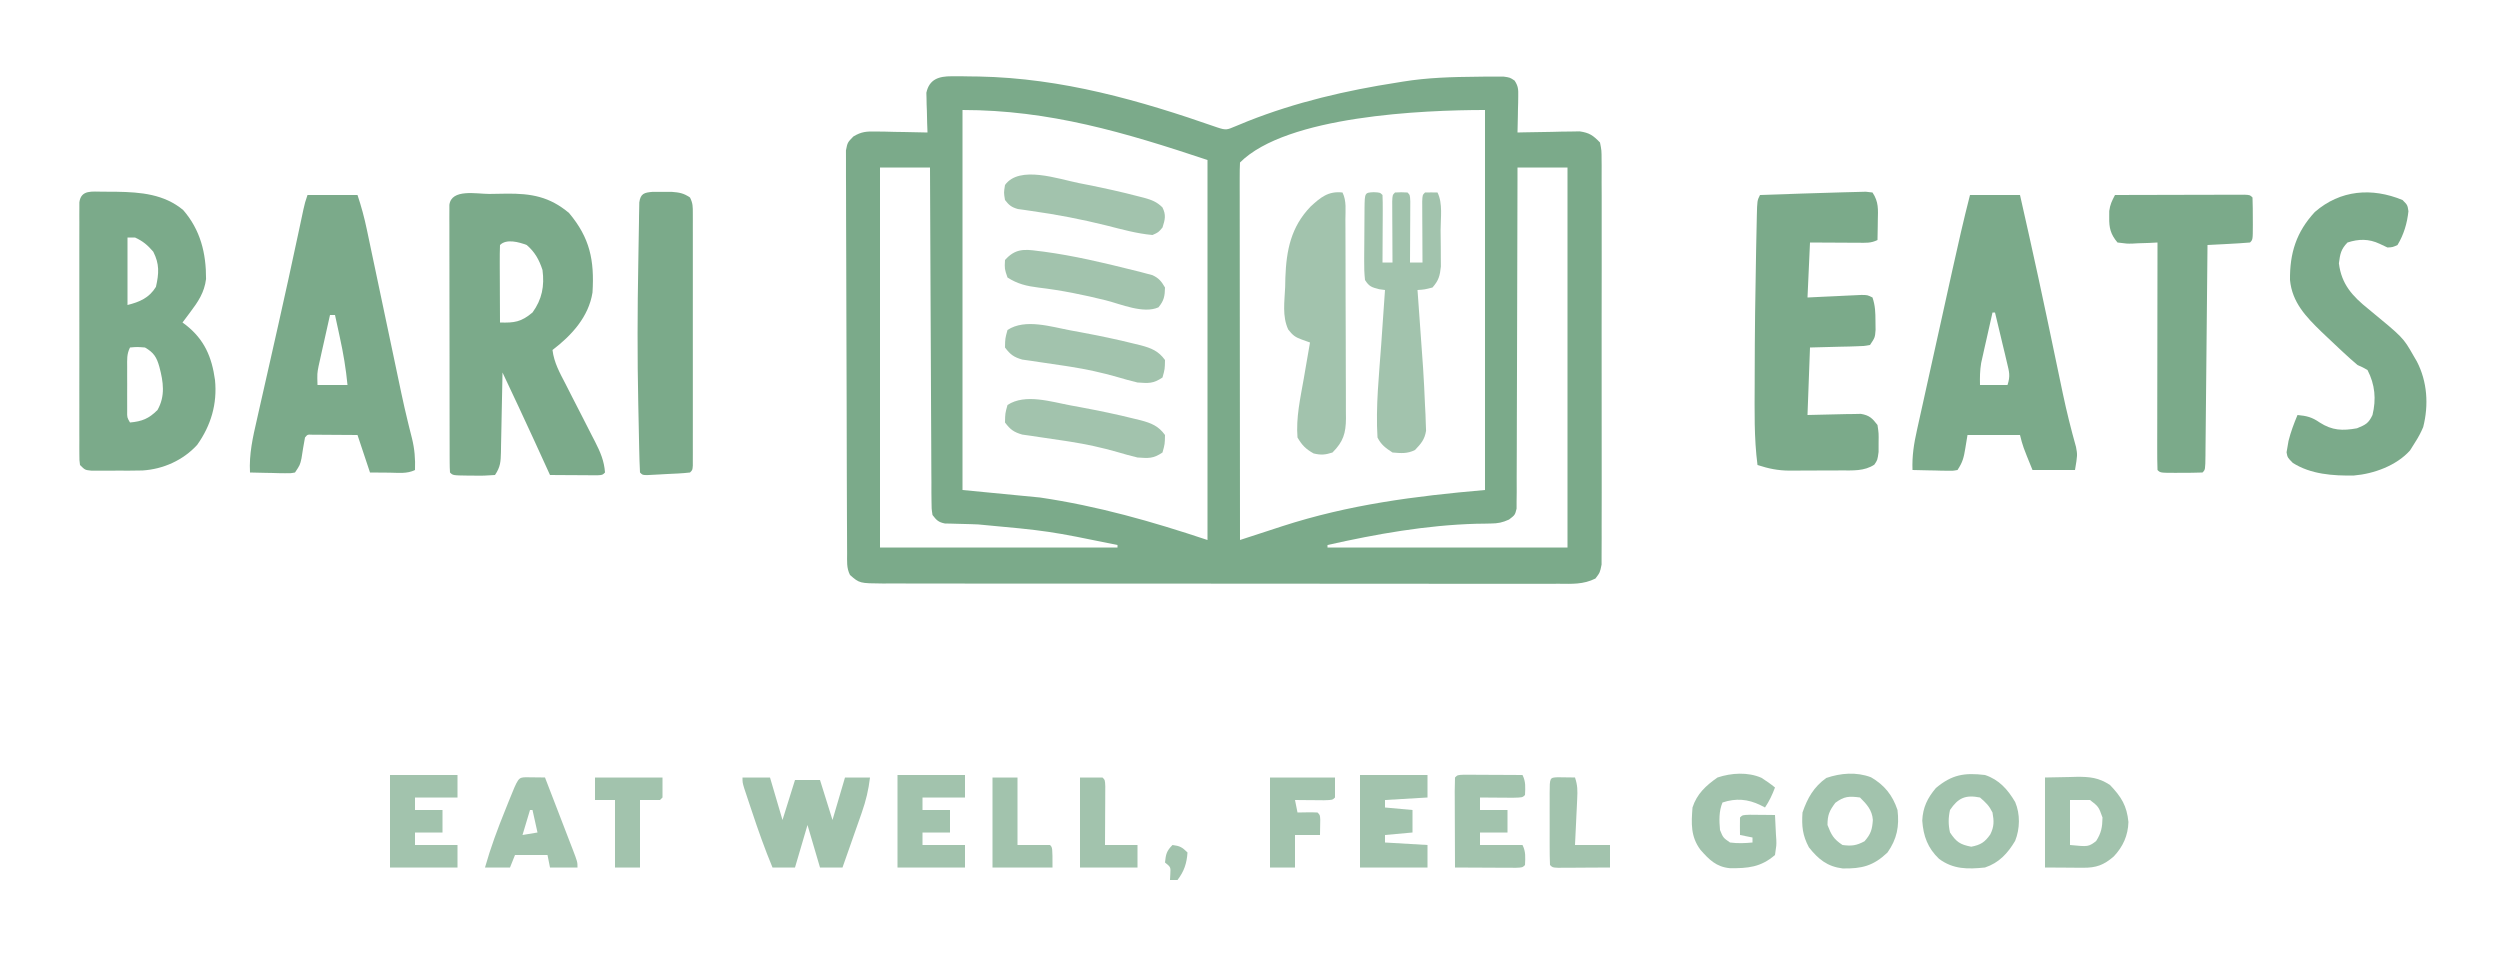 <svg height="383" width="1000" xmlns="http://www.w3.org/2000/svg" version="1.1">
<path transform="translate(380.672,30.504)" fill="#7BAA8A" d="M0 0 C1.69 -0.005 1.69 -0.005 3.414 -0.009 C5.228 0.024 5.228 0.024 7.078 0.059 C8.333 0.073 9.588 0.088 10.881 0.103 C44.179 0.763 75.144 9.597 106.328 20.496 C109.736 21.632 110.152 21.423 113.301 20.09 C114.104 19.761 114.908 19.433 115.736 19.095 C116.612 18.732 117.488 18.37 118.391 17.996 C137.703 10.346 157.834 5.665 178.328 2.496 C179.036 2.379 179.744 2.262 180.473 2.141 C190.353 0.53 200.201 0.272 210.203 0.184 C211.447 0.166 212.691 0.148 213.973 0.13 C215.14 0.131 216.306 0.132 217.508 0.133 C218.557 0.13 219.606 0.127 220.687 0.124 C223.328 0.496 223.328 0.496 225.174 1.741 C226.638 3.968 226.675 5.292 226.621 7.945 C226.611 8.793 226.602 9.64 226.592 10.514 C226.567 11.395 226.542 12.276 226.516 13.184 C226.502 14.076 226.489 14.969 226.475 15.889 C226.439 18.092 226.39 20.294 226.328 22.496 C227.15 22.475 227.972 22.454 228.819 22.433 C232.551 22.349 236.283 22.297 240.016 22.246 C241.309 22.213 242.603 22.179 243.936 22.145 C245.183 22.132 246.43 22.119 247.715 22.105 C248.862 22.085 250.009 22.064 251.19 22.042 C255.127 22.612 256.563 23.655 259.328 26.496 C259.957 29.663 259.957 29.663 259.963 33.48 C259.971 34.183 259.979 34.886 259.987 35.61 C260.007 37.966 259.991 40.32 259.975 42.676 C259.982 44.364 259.991 46.053 260.002 47.742 C260.024 52.329 260.016 56.915 260 61.502 C259.987 66.299 259.999 71.097 260.007 75.894 C260.016 83.951 260.004 92.008 259.98 100.064 C259.953 109.383 259.962 118.7 259.989 128.019 C260.012 136.015 260.015 144.012 260.002 152.009 C259.994 156.787 259.993 161.564 260.01 166.342 C260.024 170.833 260.014 175.324 259.985 179.816 C259.979 181.465 259.98 183.115 259.991 184.765 C260.005 187.015 259.988 189.262 259.963 191.512 C259.961 192.772 259.959 194.031 259.957 195.329 C259.328 198.496 259.328 198.496 257.512 200.901 C252.657 203.333 248.11 203.044 242.751 202.997 C240.974 203.006 240.974 203.006 239.16 203.014 C235.874 203.025 232.589 203.019 229.304 203.004 C225.759 202.993 222.214 203.005 218.67 203.014 C211.727 203.028 204.784 203.021 197.842 203.005 C189.758 202.989 181.675 202.992 173.591 202.996 C159.169 203.001 144.747 202.987 130.324 202.963 C116.327 202.939 102.329 202.932 88.332 202.942 C73.093 202.954 57.854 202.955 42.615 202.941 C40.99 202.94 39.365 202.938 37.741 202.936 C36.941 202.936 36.142 202.935 35.318 202.934 C29.682 202.929 24.047 202.931 18.411 202.936 C11.543 202.94 4.676 202.934 -2.191 202.915 C-5.696 202.905 -9.2 202.9 -12.704 202.908 C-16.501 202.913 -20.298 202.901 -24.095 202.884 C-25.76 202.893 -25.76 202.893 -27.46 202.902 C-36.849 202.824 -36.849 202.824 -40.672 199.496 C-42.126 196.587 -41.811 194.041 -41.826 190.791 C-41.832 189.745 -41.832 189.745 -41.839 188.678 C-41.852 186.33 -41.859 183.983 -41.865 181.635 C-41.873 179.957 -41.881 178.278 -41.89 176.6 C-41.916 171.078 -41.931 165.557 -41.945 160.035 C-41.951 158.136 -41.956 156.238 -41.961 154.339 C-41.983 146.443 -42.002 138.548 -42.013 130.652 C-42.029 119.325 -42.063 107.998 -42.119 96.671 C-42.158 88.713 -42.178 80.754 -42.183 72.796 C-42.187 68.039 -42.199 63.283 -42.231 58.526 C-42.261 54.053 -42.268 49.58 -42.256 45.107 C-42.255 43.463 -42.264 41.82 -42.281 40.177 C-42.304 37.936 -42.296 35.697 -42.28 33.455 C-42.283 32.201 -42.286 30.946 -42.29 29.653 C-41.672 26.496 -41.672 26.496 -39.324 24.09 C-36.06 22.129 -34.066 22.034 -30.277 22.105 C-29.075 22.118 -27.873 22.131 -26.635 22.145 C-25.389 22.178 -24.143 22.212 -22.859 22.246 C-21.594 22.264 -20.329 22.282 -19.025 22.301 C-15.907 22.348 -12.79 22.414 -9.672 22.496 C-9.718 21.243 -9.765 19.99 -9.812 18.699 C-9.85 17.048 -9.886 15.397 -9.922 13.746 C-9.955 12.921 -9.989 12.096 -10.023 11.246 C-10.036 10.447 -10.049 9.648 -10.062 8.824 C-10.083 8.091 -10.104 7.358 -10.126 6.603 C-8.944 1.119 -5.074 -0.009 0 0 Z M4.328 13.496 C4.328 63.656 4.328 113.816 4.328 165.496 C14.558 166.486 24.788 167.476 35.328 168.496 C58.563 171.938 80.022 178.061 102.328 185.496 C102.328 135.336 102.328 85.176 102.328 33.496 C69.133 22.431 39.068 13.496 4.328 13.496 Z M115.328 34.496 C115.231 36.445 115.206 38.398 115.208 40.349 C115.206 41.621 115.205 42.893 115.204 44.203 C115.207 45.626 115.211 47.048 115.215 48.471 C115.215 49.959 115.215 51.447 115.214 52.934 C115.214 56.986 115.22 61.037 115.227 65.089 C115.233 69.318 115.234 73.548 115.235 77.777 C115.238 85.792 115.246 93.806 115.256 101.821 C115.267 110.943 115.273 120.065 115.278 129.187 C115.288 147.957 115.306 166.726 115.328 185.496 C116.106 185.241 116.884 184.986 117.685 184.723 C120.64 183.757 123.596 182.796 126.553 181.836 C128.434 181.225 130.314 180.608 132.194 179.992 C158.976 171.317 185.251 167.938 213.328 165.496 C213.328 115.336 213.328 65.176 213.328 13.496 C188.688 13.496 134.031 15.793 115.328 34.496 Z M-28.672 36.496 C-28.672 86.656 -28.672 136.816 -28.672 188.496 C2.678 188.496 34.028 188.496 66.328 188.496 C66.328 188.166 66.328 187.836 66.328 187.496 C38.683 181.846 38.683 181.846 10.617 179.27 C9.653 179.233 8.689 179.196 7.696 179.157 C5.827 179.093 3.959 179.044 2.089 179.012 C1.25 178.988 0.411 178.963 -0.453 178.938 C-1.196 178.924 -1.939 178.911 -2.705 178.897 C-5.304 178.367 -6.06 177.597 -7.672 175.496 C-8.057 172.956 -8.057 172.956 -8.071 169.858 C-8.089 168.098 -8.089 168.098 -8.109 166.302 C-8.106 164.368 -8.106 164.368 -8.104 162.396 C-8.113 161.026 -8.124 159.656 -8.135 158.286 C-8.163 154.565 -8.172 150.845 -8.178 147.124 C-8.187 143.236 -8.214 139.348 -8.238 135.46 C-8.282 128.098 -8.31 120.735 -8.333 113.372 C-8.36 104.99 -8.404 96.608 -8.45 88.226 C-8.543 70.983 -8.614 53.739 -8.672 36.496 C-15.272 36.496 -21.872 36.496 -28.672 36.496 Z M226.328 36.496 C226.327 38.231 226.325 39.966 226.324 41.753 C226.307 58.072 226.265 74.391 226.196 90.711 C226.161 99.101 226.136 107.492 226.133 115.883 C226.13 123.195 226.109 130.506 226.068 137.818 C226.046 141.691 226.034 145.564 226.042 149.437 C226.049 153.08 226.034 156.723 226 160.367 C225.988 162.345 226 164.324 226.014 166.302 C225.998 167.475 225.983 168.649 225.967 169.858 C225.965 170.881 225.962 171.903 225.959 172.956 C225.328 175.496 225.328 175.496 222.933 177.324 C220.254 178.529 218.531 178.876 215.617 178.902 C214.714 178.922 213.811 178.942 212.881 178.962 C211.915 178.973 210.949 178.984 209.953 178.996 C189.648 179.582 170.118 183.067 150.328 187.496 C150.328 187.826 150.328 188.156 150.328 188.496 C182.008 188.496 213.688 188.496 246.328 188.496 C246.328 138.336 246.328 88.176 246.328 36.496 C239.728 36.496 233.128 36.496 226.328 36.496 Z"></path>
<path transform="translate(195.701,77.574)" fill="#7BAA8A" d="M0 0 C2.264 -0.012 4.525 -0.061 6.788 -0.112 C16.749 -0.225 24.116 1.054 31.92 7.636 C40.264 17.577 42.1 26.51 41.299 39.426 C39.775 49.167 32.919 56.624 25.299 62.426 C25.909 67.49 28.207 71.552 30.518 76.015 C31.376 77.703 32.234 79.392 33.092 81.08 C34.446 83.725 35.803 86.369 37.161 89.012 C38.474 91.572 39.778 94.137 41.081 96.703 C41.488 97.487 41.895 98.272 42.315 99.08 C44.393 103.181 45.977 106.756 46.299 111.426 C45.299 112.426 45.299 112.426 43.258 112.539 C42.384 112.534 41.509 112.529 40.608 112.523 C39.664 112.52 38.719 112.517 37.747 112.513 C36.753 112.505 35.76 112.497 34.737 112.488 C33.74 112.484 32.743 112.479 31.715 112.474 C29.243 112.463 26.771 112.446 24.299 112.426 C24.008 111.788 23.717 111.15 23.417 110.492 C22.045 107.49 20.672 104.489 19.299 101.488 C18.613 99.985 18.613 99.985 17.913 98.451 C13.775 89.411 9.544 80.416 5.299 71.426 C5.279 72.561 5.26 73.696 5.239 74.866 C5.163 79.076 5.074 83.286 4.982 87.496 C4.944 89.319 4.909 91.141 4.877 92.964 C4.832 95.583 4.774 98.201 4.713 100.82 C4.696 102.044 4.696 102.044 4.678 103.292 C4.577 107.159 4.492 109.137 2.299 112.426 C-0.635 112.674 -3.337 112.752 -6.263 112.676 C-7.453 112.668 -7.453 112.668 -8.667 112.66 C-14.547 112.58 -14.547 112.58 -15.701 111.426 C-15.801 110.013 -15.831 108.596 -15.834 107.181 C-15.839 106.265 -15.843 105.349 -15.847 104.406 C-15.847 103.394 -15.846 102.381 -15.846 101.338 C-15.849 100.278 -15.853 99.218 -15.856 98.126 C-15.866 94.602 -15.868 91.078 -15.869 87.554 C-15.872 85.117 -15.875 82.679 -15.879 80.242 C-15.885 75.124 -15.887 70.007 -15.886 64.89 C-15.886 58.318 -15.9 51.746 -15.917 45.173 C-15.928 40.137 -15.93 35.101 -15.929 30.064 C-15.931 27.64 -15.935 25.217 -15.943 22.793 C-15.952 19.409 -15.95 16.026 -15.944 12.643 C-15.949 11.632 -15.955 10.622 -15.961 9.581 C-15.956 8.662 -15.952 7.744 -15.948 6.797 C-15.948 5.997 -15.949 5.196 -15.95 4.371 C-15.111 -2.186 -5.031 0.012 0 0 Z M4.299 20.426 C4.211 22.717 4.192 25.011 4.202 27.304 C4.203 27.991 4.204 28.678 4.206 29.385 C4.212 31.586 4.224 33.787 4.237 35.988 C4.242 37.477 4.246 38.966 4.25 40.455 C4.262 44.112 4.279 47.769 4.299 51.426 C10.06 51.61 12.802 51.207 17.299 47.426 C21.108 42.172 22.139 36.875 21.299 30.426 C19.95 26.311 18.273 23.268 14.987 20.426 C11.924 19.286 6.901 17.823 4.299 20.426 Z"></path>
<path transform="translate(41.034,76.67)" fill="#7BAA8A" d="M0 0 C0.937 0.006 1.875 0.011 2.841 0.017 C4.269 0.026 4.269 0.026 5.726 0.034 C15.294 0.199 24.572 0.986 32.212 7.318 C39.157 15.284 41.434 24.662 41.387 34.927 C40.718 40.328 38.195 44.063 34.966 48.33 C34.405 49.081 33.844 49.833 33.266 50.607 C32.837 51.175 32.408 51.744 31.966 52.33 C32.424 52.67 32.883 53.01 33.356 53.361 C40.74 59.194 43.686 66.106 44.966 75.33 C45.92 84.837 43.365 93.511 37.833 101.287 C32.212 107.437 24.255 110.995 16.002 111.517 C12.55 111.598 9.106 111.602 5.653 111.58 C4.461 111.587 3.27 111.595 2.042 111.603 C0.907 111.6 -0.228 111.598 -1.398 111.595 C-2.432 111.593 -3.466 111.591 -4.532 111.588 C-7.034 111.33 -7.034 111.33 -9.034 109.33 C-9.286 107.418 -9.286 107.418 -9.288 105.04 C-9.294 104.14 -9.3 103.24 -9.305 102.313 C-9.301 101.322 -9.297 100.332 -9.293 99.312 C-9.297 98.271 -9.3 97.231 -9.304 96.158 C-9.313 92.705 -9.307 89.252 -9.3 85.798 C-9.301 83.407 -9.303 81.016 -9.306 78.624 C-9.309 73.607 -9.304 68.59 -9.295 63.573 C-9.284 57.13 -9.29 50.687 -9.302 44.243 C-9.31 39.304 -9.307 34.364 -9.302 29.425 C-9.301 27.049 -9.302 24.672 -9.307 22.296 C-9.312 18.98 -9.304 15.663 -9.293 12.347 C-9.297 11.357 -9.301 10.367 -9.305 9.347 C-9.3 8.446 -9.294 7.546 -9.288 6.619 C-9.288 5.834 -9.287 5.05 -9.286 4.241 C-8.606 -0.922 -4.047 0.044 0 0 Z M9.966 18.33 C9.966 27.24 9.966 36.15 9.966 45.33 C14.829 44.114 18.649 42.484 21.341 38.08 C22.573 32.658 22.786 28.941 20.278 24.017 C17.968 21.333 16.167 19.807 12.966 18.33 C11.976 18.33 10.986 18.33 9.966 18.33 Z M10.966 62.33 C9.619 65.022 9.836 67.131 9.833 70.142 C9.831 71.3 9.83 72.457 9.829 73.65 C9.833 74.864 9.837 76.078 9.841 77.33 C9.837 78.544 9.833 79.758 9.829 81.009 C9.83 82.167 9.831 83.324 9.833 84.517 C9.834 85.583 9.835 86.649 9.836 87.748 C9.792 90.316 9.792 90.316 10.966 92.33 C15.826 91.877 18.497 90.798 21.966 87.33 C25.149 81.72 24.315 76.086 22.716 70.08 C21.629 66.193 20.494 64.377 16.966 62.33 C13.798 62.079 13.798 62.079 10.966 62.33 Z"></path>
<path transform="translate(123,78)" fill="#7BAA8A" d="M0 0 C6.6 0 13.2 0 20 0 C21.534 4.602 22.742 9.032 23.724 13.755 C23.964 14.886 23.964 14.886 24.208 16.04 C24.733 18.522 25.253 21.005 25.773 23.488 C26.142 25.233 26.51 26.977 26.88 28.721 C27.851 33.316 28.818 37.911 29.785 42.506 C31.323 49.82 32.866 57.133 34.411 64.446 C34.945 66.974 35.476 69.502 36.006 72.031 C36.343 73.628 36.68 75.225 37.017 76.822 C37.179 77.589 37.341 78.356 37.507 79.147 C38.331 83.017 39.199 86.87 40.141 90.712 C40.42 91.856 40.42 91.856 40.705 93.023 C41.057 94.452 41.416 95.88 41.783 97.305 C42.849 101.621 43.161 105.562 43 110 C39.815 111.593 36.368 111.101 32.875 111.062 C30.276 111.042 27.677 111.021 25 111 C23.35 106.05 21.7 101.1 20 96 C16.687 95.973 13.375 95.953 10.062 95.938 C8.644 95.925 8.644 95.925 7.197 95.912 C6.298 95.909 5.399 95.906 4.473 95.902 C3.64 95.897 2.807 95.892 1.949 95.886 C-0.005 95.784 -0.005 95.784 -1 97 C-1.537 99.769 -1.965 102.549 -2.402 105.336 C-3 108 -3 108 -5 111 C-6.879 111.341 -6.879 111.341 -9.133 111.293 C-9.938 111.283 -10.744 111.274 -11.574 111.264 C-12.416 111.239 -13.258 111.213 -14.125 111.188 C-15.399 111.167 -15.399 111.167 -16.699 111.146 C-18.8 111.111 -20.9 111.057 -23 111 C-23.406 103.595 -21.876 96.932 -20.219 89.738 C-19.926 88.437 -19.633 87.135 -19.342 85.833 C-18.723 83.08 -18.1 80.328 -17.472 77.577 C-16.496 73.299 -15.53 69.019 -14.568 64.737 C-14.246 63.309 -13.925 61.881 -13.604 60.453 C-13.445 59.749 -13.287 59.045 -13.124 58.32 C-12.645 56.195 -12.166 54.07 -11.686 51.945 C-8.942 39.795 -6.293 27.626 -3.696 15.443 C-3.389 14.005 -3.082 12.567 -2.774 11.13 C-2.39 9.333 -2.008 7.535 -1.626 5.737 C-1 3 -1 3 0 0 Z M9 48 C8.158 51.727 7.328 55.457 6.5 59.188 C6.262 60.243 6.023 61.298 5.777 62.385 C5.552 63.406 5.326 64.428 5.094 65.48 C4.884 66.418 4.675 67.355 4.459 68.321 C3.859 71.368 3.859 71.368 4 76 C7.96 76 11.92 76 16 76 C15.379 69.524 14.332 63.288 12.938 56.938 C12.751 56.072 12.565 55.206 12.373 54.314 C11.919 52.209 11.46 50.104 11 48 C10.34 48 9.68 48 9 48 Z"></path>
<path transform="translate(788,78)" fill="#7BAA8A" d="M0 0 C6.6 0 13.2 0 20 0 C21.108 4.916 22.213 9.832 23.312 14.75 C23.486 15.524 23.659 16.298 23.837 17.095 C26.237 27.852 28.568 38.622 30.84 49.406 C31.081 50.551 31.322 51.695 31.571 52.875 C32.766 58.557 33.957 64.24 35.142 69.925 C35.589 72.059 36.036 74.194 36.484 76.328 C36.698 77.348 36.911 78.368 37.131 79.419 C38.654 86.612 40.416 93.707 42.407 100.784 C43 104 43 104 42 110 C36.39 110 30.78 110 25 110 C21.125 100.5 21.125 100.5 20 96 C13.07 96 6.14 96 -1 96 C-1.433 98.63 -1.433 98.63 -1.875 101.312 C-2.48 104.985 -2.903 106.854 -5 110 C-6.879 110.341 -6.879 110.341 -9.133 110.293 C-9.938 110.283 -10.744 110.274 -11.574 110.264 C-12.416 110.239 -13.258 110.213 -14.125 110.188 C-15.399 110.167 -15.399 110.167 -16.699 110.146 C-18.8 110.111 -20.9 110.057 -23 110 C-23.213 104.409 -22.442 99.486 -21.212 94.042 C-21.021 93.173 -20.831 92.304 -20.635 91.408 C-20.007 88.548 -19.369 85.69 -18.73 82.832 C-18.289 80.831 -17.847 78.829 -17.407 76.828 C-16.482 72.635 -15.553 68.443 -14.62 64.252 C-13.43 58.908 -12.248 53.563 -11.069 48.218 C-9.938 43.089 -8.803 37.96 -7.668 32.832 C-7.348 31.384 -7.348 31.384 -7.021 29.908 C-4.806 19.904 -2.552 9.924 0 0 Z M9 47 C8.156 50.706 7.327 54.415 6.5 58.125 C6.262 59.172 6.023 60.218 5.777 61.297 C5.439 62.824 5.439 62.824 5.094 64.383 C4.884 65.315 4.675 66.247 4.459 67.208 C3.97 70.184 3.922 72.989 4 76 C7.63 76 11.26 76 15 76 C16.214 72.357 15.671 70.727 14.785 67.02 C14.511 65.856 14.237 64.693 13.955 63.494 C13.661 62.279 13.366 61.064 13.062 59.812 C12.626 57.973 12.626 57.973 12.182 56.096 C11.462 53.062 10.734 50.03 10 47 C9.67 47 9.34 47 9 47 Z"></path>
<path transform="translate(737.053,76.93)" fill="#7BAA8A" d="M0 0 C1.948 -0.064 3.897 -0.107 5.845 -0.149 C7.538 -0.194 7.538 -0.194 9.265 -0.241 C10.592 -0.087 10.592 -0.087 11.947 0.07 C14.475 3.861 14.171 6.879 14.072 11.257 C14.063 12.007 14.054 12.757 14.045 13.529 C14.021 15.376 13.985 17.223 13.947 19.07 C11.285 20.401 9.26 20.183 6.283 20.167 C5.161 20.164 4.04 20.161 2.884 20.158 C1.709 20.149 0.533 20.141 -0.678 20.132 C-1.861 20.128 -3.045 20.123 -4.264 20.119 C-7.194 20.107 -10.123 20.089 -13.053 20.07 C-13.383 27.33 -13.713 34.59 -14.053 42.07 C-12.344 41.986 -10.635 41.902 -8.873 41.816 C-6.642 41.713 -4.41 41.61 -2.178 41.507 C-0.486 41.423 -0.486 41.423 1.24 41.337 C2.854 41.265 2.854 41.265 4.502 41.191 C5.497 41.144 6.492 41.097 7.517 41.048 C9.947 41.07 9.947 41.07 11.947 42.07 C13.063 45.419 13.115 48.045 13.134 51.57 C13.149 52.715 13.163 53.859 13.177 55.039 C12.947 58.07 12.947 58.07 10.947 61.07 C8.517 61.502 8.517 61.502 5.502 61.582 C4.532 61.615 3.563 61.648 2.564 61.682 C0.711 61.719 0.711 61.719 -1.178 61.757 C-7.056 61.912 -7.056 61.912 -13.053 62.07 C-13.383 70.98 -13.713 79.89 -14.053 89.07 C-6.334 88.912 -6.334 88.912 1.383 88.709 C2.348 88.699 3.313 88.689 4.306 88.679 C5.783 88.648 5.783 88.648 7.29 88.616 C10.707 89.2 11.859 90.352 13.947 93.07 C14.443 96.417 14.443 96.417 14.384 100.132 C14.383 101.361 14.382 102.589 14.38 103.855 C13.947 107.07 13.947 107.07 12.67 108.941 C8.627 111.59 4.042 111.23 -0.635 111.238 C-1.734 111.243 -1.734 111.243 -2.855 111.248 C-4.402 111.253 -5.949 111.255 -7.497 111.255 C-9.847 111.257 -12.197 111.275 -14.547 111.294 C-16.056 111.297 -17.564 111.299 -19.073 111.3 C-19.768 111.307 -20.463 111.315 -21.179 111.322 C-25.866 111.3 -29.648 110.517 -34.053 109.07 C-35.472 98.203 -35.206 87.255 -35.178 76.32 C-35.177 75.286 -35.176 74.252 -35.174 73.187 C-35.152 56.686 -34.948 40.192 -34.616 23.695 C-34.596 22.663 -34.576 21.632 -34.556 20.569 C-34.5 17.665 -34.436 14.762 -34.37 11.859 C-34.353 10.993 -34.336 10.128 -34.319 9.236 C-34.169 3.301 -34.169 3.301 -33.053 1.07 C-28.895 0.924 -24.736 0.782 -20.578 0.643 C-19.17 0.595 -17.762 0.546 -16.354 0.497 C-12.263 0.354 -8.171 0.227 -4.079 0.124 C-2.719 0.088 -1.359 0.046 0 0 Z"></path>
<path transform="translate(961,80)" fill="#7BAA8A" d="M0 0 C2 2 2 2 2.375 4.5 C1.861 9.294 0.525 13.861 -2 18 C-3.941 18.887 -3.941 18.887 -6 19 C-7.052 18.505 -8.104 18.01 -9.188 17.5 C-13.507 15.485 -17.479 15.538 -22 17 C-24.655 19.736 -24.942 21.557 -25.438 25.312 C-24.449 33.642 -20.031 38.476 -13.688 43.562 C0.269 55.04 0.269 55.04 4.312 62.125 C4.783 62.932 5.254 63.739 5.738 64.57 C9.927 72.636 10.534 81.982 8.277 90.836 C7.345 93.049 6.303 94.986 5 97 C4.01 98.578 4.01 98.578 3 100.188 C-2.421 106.252 -11.507 109.542 -19.438 110.203 C-27.752 110.355 -36.736 109.727 -43.883 105.156 C-46 103 -46 103 -46.375 100.922 C-46.189 99.847 -46.189 99.847 -46 98.75 C-45.867 97.973 -45.734 97.195 -45.598 96.395 C-44.694 92.776 -43.439 89.441 -42 86 C-38.303 86.352 -36.21 86.854 -33.125 89 C-28.084 92.226 -24.004 92.361 -18.188 91.312 C-14.73 89.889 -13.585 89.346 -12 86 C-10.471 79.666 -10.975 73.875 -14 68 C-15.811 66.971 -15.811 66.971 -18 66 C-19.971 64.327 -21.868 62.643 -23.75 60.875 C-24.279 60.383 -24.807 59.891 -25.352 59.384 C-26.908 57.929 -28.455 56.466 -30 55 C-30.788 54.255 -31.575 53.51 -32.387 52.742 C-38.575 46.73 -44.145 40.981 -45 32 C-45.118 21.189 -42.442 12.774 -35.066 4.793 C-24.835 -4.085 -12.216 -5.034 0 0 Z"></path>
<path transform="translate(846,78)" fill="#7BAA8A" d="M0 0 C7.672 -0.025 15.344 -0.043 23.016 -0.055 C25.629 -0.06 28.241 -0.067 30.853 -0.075 C34.599 -0.088 38.344 -0.093 42.09 -0.098 C43.266 -0.103 44.442 -0.108 45.654 -0.113 C46.735 -0.113 47.816 -0.113 48.929 -0.114 C49.887 -0.116 50.844 -0.118 51.83 -0.12 C54 0 54 0 55 1 C55.1 3.843 55.139 6.657 55.125 9.5 C55.131 10.697 55.131 10.697 55.137 11.918 C55.127 17.873 55.127 17.873 54 19 C51.141 19.237 48.301 19.422 45.438 19.562 C44.631 19.606 43.825 19.649 42.994 19.693 C40.996 19.8 38.998 19.9 37 20 C36.99 21.125 36.979 22.251 36.969 23.41 C36.871 33.991 36.768 44.571 36.661 55.152 C36.605 60.592 36.552 66.032 36.503 71.472 C36.455 76.718 36.403 81.963 36.347 87.209 C36.327 89.215 36.308 91.221 36.291 93.227 C36.267 96.026 36.237 98.825 36.205 101.625 C36.2 102.463 36.194 103.301 36.188 104.164 C36.114 109.886 36.114 109.886 35 111 C32.157 111.1 29.343 111.139 26.5 111.125 C25.303 111.131 25.303 111.131 24.082 111.137 C18.127 111.127 18.127 111.127 17 110 C16.905 107.17 16.874 104.364 16.886 101.533 C16.886 100.645 16.886 99.758 16.886 98.843 C16.887 95.894 16.895 92.945 16.902 89.996 C16.904 87.957 16.906 85.918 16.907 83.88 C16.91 78.502 16.92 73.125 16.931 67.747 C16.942 62.264 16.946 56.782 16.951 51.299 C16.962 40.533 16.979 29.766 17 19 C15.88 19.058 14.76 19.116 13.605 19.176 C12.133 19.223 10.66 19.268 9.188 19.312 C8.45 19.354 7.712 19.396 6.951 19.439 C4.793 19.488 4.793 19.488 1 19 C-1.758 15.726 -2.397 13.166 -2.312 8.938 C-2.309 8.101 -2.305 7.264 -2.301 6.402 C-1.982 3.855 -1.192 2.247 0 0 Z"></path>
<path transform="translate(261.117,76.734)" fill="#7BAA8A" d="M0 0 C1.86 0.008 1.86 0.008 3.758 0.016 C4.993 0.01 6.228 0.005 7.5 0 C10.619 0.245 12.335 0.518 14.883 2.266 C16.051 4.602 16.009 5.959 16.01 8.562 C16.013 9.463 16.015 10.365 16.018 11.294 C16.016 12.285 16.014 13.277 16.012 14.299 C16.014 15.341 16.016 16.384 16.018 17.458 C16.022 20.916 16.019 24.374 16.016 27.832 C16.016 30.226 16.017 32.619 16.019 35.013 C16.02 40.034 16.018 45.056 16.013 50.077 C16.007 56.529 16.011 62.982 16.017 69.434 C16.02 74.378 16.019 79.321 16.017 84.265 C16.016 86.645 16.017 89.025 16.019 91.405 C16.022 94.724 16.018 98.043 16.012 101.362 C16.014 102.355 16.016 103.349 16.018 104.373 C16.014 105.721 16.014 105.721 16.01 107.097 C16.009 107.882 16.009 108.668 16.009 109.477 C15.883 111.266 15.883 111.266 14.883 112.266 C11.731 112.644 8.553 112.735 5.383 112.891 C4.489 112.942 3.596 112.994 2.676 113.047 C1.826 113.091 0.977 113.135 0.102 113.18 C-0.683 113.22 -1.467 113.261 -2.275 113.303 C-4.117 113.266 -4.117 113.266 -5.117 112.266 C-5.278 109.145 -5.377 106.045 -5.434 102.922 C-5.454 101.965 -5.475 101.008 -5.497 100.022 C-5.54 97.98 -5.581 95.939 -5.62 93.898 C-5.678 90.834 -5.744 87.771 -5.811 84.707 C-6.206 65.988 -6.146 47.305 -5.8 28.585 C-5.761 26.387 -5.726 24.189 -5.695 21.99 C-5.65 18.781 -5.592 15.572 -5.531 12.363 C-5.52 11.377 -5.508 10.391 -5.496 9.375 C-5.476 8.469 -5.457 7.563 -5.436 6.629 C-5.423 5.832 -5.409 5.035 -5.396 4.214 C-4.885 0.639 -3.405 0.29 0 0 Z"></path>
<path transform="translate(537,77)" fill="#A2C3AD" d="M0 0 C1.682 3.364 1.156 7.168 1.161 10.868 C1.166 11.787 1.171 12.706 1.176 13.653 C1.191 16.702 1.198 19.751 1.203 22.801 C1.209 24.916 1.215 27.031 1.22 29.146 C1.231 33.586 1.237 38.025 1.24 42.465 C1.246 48.154 1.27 53.844 1.298 59.534 C1.317 63.904 1.322 68.275 1.324 72.646 C1.327 74.744 1.335 76.841 1.348 78.939 C1.365 81.874 1.363 84.808 1.356 87.743 C1.366 88.611 1.375 89.478 1.384 90.371 C1.343 96.296 0.298 99.702 -4 104 C-6.877 104.933 -8.611 105.095 -11.562 104.375 C-14.705 102.602 -16.166 101.125 -18 98 C-18.646 90.071 -16.862 82.283 -15.5 74.5 C-15.259 73.091 -15.018 71.682 -14.777 70.273 C-14.192 66.848 -13.598 63.424 -13 60 C-14.093 59.608 -15.186 59.216 -16.312 58.812 C-18.969 57.86 -19.957 57.056 -21.717 54.79 C-24.169 49.458 -23.181 43.623 -22.938 37.875 C-22.91 36.607 -22.882 35.338 -22.854 34.031 C-22.451 23.036 -20.596 13.776 -12.797 5.66 C-8.851 2.014 -5.684 -0.669 0 0 Z"></path>
<path transform="translate(549.5,76.875)" fill="#A2C3AD" d="M0 0 C2.5 0.125 2.5 0.125 3.5 1.125 C3.588 3.125 3.607 5.127 3.598 7.129 C3.594 8.344 3.591 9.559 3.588 10.811 C3.58 12.09 3.571 13.369 3.562 14.688 C3.558 15.971 3.553 17.254 3.549 18.576 C3.537 21.759 3.521 24.942 3.5 28.125 C4.82 28.125 6.14 28.125 7.5 28.125 C7.495 27.312 7.49 26.5 7.484 25.662 C7.463 22.004 7.45 18.346 7.438 14.688 C7.425 12.768 7.425 12.768 7.412 10.811 C7.407 8.988 7.407 8.988 7.402 7.129 C7.397 6.003 7.392 4.877 7.386 3.717 C7.5 1.125 7.5 1.125 8.5 0.125 C11 0 11 0 13.5 0.125 C14.5 1.125 14.5 1.125 14.614 3.717 C14.608 4.843 14.603 5.969 14.598 7.129 C14.594 8.344 14.591 9.559 14.588 10.811 C14.58 12.09 14.571 13.369 14.562 14.688 C14.558 15.971 14.553 17.254 14.549 18.576 C14.537 21.759 14.521 24.942 14.5 28.125 C16.15 28.125 17.8 28.125 19.5 28.125 C19.492 26.906 19.492 26.906 19.484 25.662 C19.463 22.004 19.45 18.346 19.438 14.688 C19.429 13.408 19.421 12.129 19.412 10.811 C19.409 9.596 19.406 8.381 19.402 7.129 C19.394 5.44 19.394 5.44 19.386 3.717 C19.5 1.125 19.5 1.125 20.5 0.125 C22.166 0.084 23.834 0.082 25.5 0.125 C27.687 4.499 26.727 10.385 26.74 15.246 C26.75 17.419 26.781 19.591 26.812 21.764 C26.819 23.151 26.824 24.538 26.828 25.926 C26.842 27.816 26.842 27.816 26.856 29.743 C26.465 33.456 25.963 35.319 23.5 38.125 C20.312 38.938 20.312 38.938 17.5 39.125 C17.555 39.879 17.611 40.633 17.668 41.41 C19.966 72.829 19.966 72.829 20.5 85.125 C20.566 86.381 20.631 87.636 20.699 88.93 C20.737 90.087 20.774 91.245 20.812 92.438 C20.85 93.424 20.887 94.41 20.926 95.426 C20.372 98.939 18.927 100.581 16.5 103.125 C13.4 104.675 10.921 104.415 7.5 104.125 C4.747 102.329 2.974 101.072 1.5 98.125 C0.734 85.712 2.127 73.125 3 60.75 C3.145 58.646 3.29 56.542 3.434 54.438 C3.784 49.333 4.14 44.229 4.5 39.125 C3.355 38.97 3.355 38.97 2.188 38.812 C-0.826 38.042 -1.848 37.749 -3.5 35.125 C-3.774 32.479 -3.873 30.073 -3.828 27.43 C-3.826 26.682 -3.824 25.934 -3.822 25.163 C-3.816 23.584 -3.802 22.006 -3.781 20.427 C-3.75 18.002 -3.74 15.578 -3.734 13.152 C-3.725 11.62 -3.715 10.087 -3.703 8.555 C-3.699 7.826 -3.695 7.096 -3.69 6.345 C-3.602 0.18 -3.602 0.18 0 0 Z"></path>
<path transform="translate(297,311)" fill="#A2C3AD" d="M0 0 C3.63 0 7.26 0 11 0 C12.65 5.61 14.3 11.22 16 17 C17.65 11.72 19.3 6.44 21 1 C24.3 1 27.6 1 31 1 C32.65 6.28 34.3 11.56 36 17 C37.65 11.39 39.3 5.78 41 0 C44.3 0 47.6 0 51 0 C50.423 4.946 49.363 9.333 47.715 14.027 C47.494 14.661 47.274 15.295 47.047 15.948 C46.349 17.947 45.644 19.942 44.938 21.938 C44.46 23.303 43.982 24.668 43.506 26.033 C42.344 29.358 41.174 32.68 40 36 C37.03 36 34.06 36 31 36 C28.525 27.585 28.525 27.585 26 19 C24.35 24.61 22.7 30.22 21 36 C18.03 36 15.06 36 12 36 C8.928 28.6 6.266 21.105 3.75 13.5 C3.386 12.417 3.023 11.334 2.648 10.219 C2.306 9.188 1.963 8.156 1.609 7.094 C1.3 6.162 0.99 5.231 0.671 4.271 C0 2 0 2 0 0 Z"></path>
<path transform="translate(748.414,310.914)" fill="#A2C3AD" d="M0 0 C5.369 3.117 8.608 7.152 10.586 13.086 C11.37 19.602 10.373 24.682 6.586 30.086 C0.925 35.464 -3.687 36.605 -11.367 36.465 C-17.516 35.7 -21.078 32.765 -24.852 28.023 C-27.406 23.221 -27.785 19.561 -27.414 14.086 C-25.403 8.254 -22.943 3.92 -17.914 0.273 C-12.083 -1.705 -5.851 -2.215 0 0 Z M-14.289 10.211 C-16.674 13.438 -17.414 15.085 -17.414 19.086 C-15.885 23.061 -14.986 24.704 -11.414 27.086 C-7.747 27.564 -5.882 27.336 -2.602 25.586 C-0.038 22.656 0.468 20.861 0.73 17.051 C0.44 13.097 -1.721 10.779 -4.414 8.086 C-8.773 7.51 -10.708 7.564 -14.289 10.211 Z"></path>
<path transform="translate(794,310)" fill="#A2C3AD" d="M0 0 C5.652 1.871 9.116 5.805 12.078 10.828 C14.127 15.655 13.997 21.515 12.055 26.355 C9.078 31.345 5.624 35.125 0 37 C-6.874 37.713 -12.681 37.772 -18.379 33.543 C-22.898 29.242 -24.666 24.449 -25.098 18.27 C-24.87 12.969 -23.011 9.197 -19.625 5.188 C-13.192 -0.173 -8.257 -0.986 0 0 Z M-14 14 C-14.702 17.156 -14.702 19.844 -14 23 C-11.44 26.802 -9.995 27.805 -5.5 28.688 C-1.724 27.946 -0.121 26.933 2.113 23.777 C3.691 20.616 3.614 18.439 3 15 C1.615 12.224 0.45 11.137 -2 9 C-7.799 7.861 -10.708 9.112 -14 14 Z"></path>
<path transform="translate(818,311)" fill="#A2C3AD" d="M0 0 C3.176 -0.062 6.353 -0.124 9.625 -0.188 C11.109 -0.228 11.109 -0.228 12.624 -0.27 C17.849 -0.319 21.505 0.029 26 3 C30.549 7.756 32.733 11.284 33.375 17.812 C33.213 23.187 31.2 27.679 27.504 31.578 C23.532 35.025 20.488 36.13 15.332 36.098 C14.527 36.095 13.723 36.093 12.894 36.09 C11.369 36.076 11.369 36.076 9.812 36.062 C4.955 36.032 4.955 36.032 0 36 C0 24.12 0 12.24 0 0 Z M10 9 C10 14.94 10 20.88 10 27 C17.36 27.72 17.36 27.72 20.438 25.438 C22.53 22.173 22.933 19.873 23 16 C21.452 11.676 21.452 11.676 18 9 C15.36 9 12.72 9 10 9 Z"></path>
<path transform="translate(428.375,162.188)" fill="#A2C3AD" d="M0 0 C1.843 0.337 1.843 0.337 3.723 0.681 C11.069 2.06 18.376 3.547 25.625 5.375 C26.389 5.56 27.152 5.745 27.939 5.936 C32.162 7.065 35.029 8.213 37.625 11.812 C37.562 15.438 37.562 15.438 36.625 18.812 C32.86 21.323 31.104 21.12 26.625 20.812 C23.895 20.15 21.248 19.43 18.562 18.625 C12.379 16.857 6.205 15.506 -0.148 14.508 C-0.821 14.402 -1.493 14.296 -2.186 14.186 C-5.56 13.661 -8.937 13.162 -12.319 12.689 C-13.563 12.501 -14.808 12.314 -16.09 12.121 C-17.205 11.964 -18.32 11.808 -19.469 11.646 C-22.855 10.675 -24.275 9.622 -26.375 6.812 C-26.312 3.188 -26.312 3.188 -25.375 -0.188 C-18.35 -4.871 -7.802 -1.443 0 0 Z"></path>
<path transform="translate(428.375,132.188)" fill="#A2C3AD" d="M0 0 C1.843 0.337 1.843 0.337 3.723 0.681 C11.069 2.06 18.376 3.547 25.625 5.375 C26.389 5.56 27.152 5.745 27.939 5.936 C32.162 7.065 35.029 8.213 37.625 11.812 C37.562 15.438 37.562 15.438 36.625 18.812 C32.86 21.323 31.104 21.12 26.625 20.812 C23.895 20.15 21.248 19.43 18.562 18.625 C12.379 16.857 6.205 15.506 -0.148 14.508 C-0.821 14.402 -1.493 14.296 -2.186 14.186 C-5.56 13.661 -8.937 13.162 -12.319 12.689 C-13.563 12.501 -14.808 12.314 -16.09 12.121 C-17.205 11.964 -18.32 11.808 -19.469 11.646 C-22.855 10.675 -24.275 9.622 -26.375 6.812 C-26.312 3.188 -26.312 3.188 -25.375 -0.188 C-18.35 -4.871 -7.802 -1.443 0 0 Z"></path>
<path transform="translate(431.625,73.25)" fill="#A2C3AD" d="M0 0 C1.123 0.22 2.246 0.441 3.403 0.668 C10.251 2.044 17.059 3.526 23.812 5.312 C24.545 5.498 25.277 5.683 26.032 5.874 C29.057 6.721 31.101 7.478 33.352 9.711 C34.875 12.747 34.39 14.569 33.375 17.75 C31.75 19.688 31.75 19.688 29.375 20.75 C23.083 20.197 17.047 18.478 10.938 16.938 C0.99 14.465 -8.942 12.545 -19.095 11.132 C-20.041 10.991 -20.987 10.851 -21.961 10.707 C-22.792 10.593 -23.622 10.48 -24.478 10.363 C-27.009 9.64 -28.037 8.83 -29.625 6.75 C-30.125 3.812 -30.125 3.812 -29.625 0.75 C-23.874 -7.261 -8.241 -1.626 0 0 Z"></path>
<path transform="translate(415.125,100.375)" fill="#A2C3AD" d="M0 0 C0.808 0.099 1.615 0.197 2.447 0.299 C14.389 1.91 26.196 4.695 37.875 7.625 C38.84 7.862 39.806 8.1 40.8 8.344 C41.69 8.583 42.58 8.821 43.496 9.066 C44.661 9.373 44.661 9.373 45.849 9.686 C48.432 10.883 49.45 12.183 50.875 14.625 C50.805 18.068 50.476 19.909 48.25 22.562 C42.247 25.248 33.255 21.28 27.188 19.75 C18.25 17.533 9.394 15.725 0.245 14.651 C-4.401 14.067 -8.107 13.225 -12.125 10.625 C-13.312 7.188 -13.312 7.188 -13.125 3.625 C-9.123 -0.861 -5.597 -0.78 0 0 Z"></path>
<path transform="translate(704.566,311.117)" fill="#A2C3AD" d="M0 0 C1.907 1.208 3.692 2.449 5.434 3.883 C4.309 6.855 3.211 9.217 1.434 11.883 C0.835 11.573 0.237 11.264 -0.379 10.945 C-5.448 8.483 -10.192 8.092 -15.566 9.883 C-17.048 13.384 -16.893 17.155 -16.566 20.883 C-15.313 23.971 -15.313 23.971 -12.566 25.883 C-9.521 26.292 -6.619 26.176 -3.566 25.883 C-3.566 25.223 -3.566 24.563 -3.566 23.883 C-5.216 23.553 -6.866 23.223 -8.566 22.883 C-8.609 20.55 -8.607 18.216 -8.566 15.883 C-7.566 14.883 -7.566 14.883 -4.625 14.785 C-2.833 14.803 -2.833 14.803 -1.004 14.82 C0.792 14.834 0.792 14.834 2.625 14.848 C3.552 14.859 4.479 14.871 5.434 14.883 C5.596 17.469 5.715 20.044 5.809 22.633 C5.859 23.362 5.909 24.092 5.961 24.844 C6.02 26.992 6.02 26.992 5.434 30.883 C-0.227 35.779 -5.407 36.238 -12.621 36.16 C-18.063 35.648 -20.93 32.728 -24.379 28.82 C-28.336 23.507 -28.054 18.281 -27.566 11.883 C-25.819 6.434 -22.174 3.097 -17.566 -0.117 C-12.009 -1.97 -5.439 -2.367 0 0 Z"></path>
<path transform="translate(585.5,309.886)" fill="#A2C3AD" d="M0 0 C1.084 0.005 2.168 0.01 3.285 0.016 C5.04 0.021 5.04 0.021 6.83 0.026 C8.677 0.038 8.677 0.038 10.562 0.051 C12.416 0.058 12.416 0.058 14.306 0.065 C17.371 0.077 20.435 0.093 23.5 0.114 C24.866 2.846 24.628 5.096 24.5 8.114 C23.5 9.114 23.5 9.114 19.683 9.211 C18.101 9.205 16.519 9.193 14.937 9.176 C14.131 9.172 13.325 9.167 12.494 9.162 C10.496 9.151 8.498 9.133 6.5 9.114 C6.5 10.764 6.5 12.414 6.5 14.114 C10.13 14.114 13.76 14.114 17.5 14.114 C17.5 17.084 17.5 20.054 17.5 23.114 C13.87 23.114 10.24 23.114 6.5 23.114 C6.5 24.764 6.5 26.414 6.5 28.114 C12.11 28.114 17.72 28.114 23.5 28.114 C24.866 30.846 24.628 33.096 24.5 36.114 C23.5 37.114 23.5 37.114 20.908 37.227 C19.782 37.222 18.656 37.217 17.496 37.211 C16.281 37.208 15.066 37.205 13.814 37.201 C12.535 37.193 11.255 37.185 9.937 37.176 C8.654 37.172 7.371 37.167 6.049 37.162 C2.866 37.151 -0.317 37.134 -3.5 37.114 C-3.525 32.005 -3.543 26.896 -3.555 21.788 C-3.56 20.048 -3.567 18.309 -3.576 16.57 C-3.588 14.075 -3.593 11.581 -3.598 9.086 C-3.603 8.304 -3.608 7.522 -3.614 6.716 C-3.614 4.848 -3.562 2.98 -3.5 1.114 C-2.5 0.114 -2.5 0.114 0 0 Z"></path>
<path transform="translate(359,310)" fill="#A2C3AD" d="M0 0 C8.91 0 17.82 0 27 0 C27 2.97 27 5.94 27 9 C21.39 9 15.78 9 10 9 C10 10.65 10 12.3 10 14 C13.63 14 17.26 14 21 14 C21 16.97 21 19.94 21 23 C17.37 23 13.74 23 10 23 C10 24.65 10 26.3 10 28 C15.61 28 21.22 28 27 28 C27 30.97 27 33.94 27 37 C18.09 37 9.18 37 0 37 C0 24.79 0 12.58 0 0 Z"></path>
<path transform="translate(156,310)" fill="#A2C3AD" d="M0 0 C8.91 0 17.82 0 27 0 C27 2.97 27 5.94 27 9 C21.39 9 15.78 9 10 9 C10 10.65 10 12.3 10 14 C13.63 14 17.26 14 21 14 C21 16.97 21 19.94 21 23 C17.37 23 13.74 23 10 23 C10 24.65 10 26.3 10 28 C15.61 28 21.22 28 27 28 C27 30.97 27 33.94 27 37 C18.09 37 9.18 37 0 37 C0 24.79 0 12.58 0 0 Z"></path>
<path transform="translate(544,310)" fill="#A2C3AD" d="M0 0 C8.91 0 17.82 0 27 0 C27 2.97 27 5.94 27 9 C18.585 9.495 18.585 9.495 10 10 C10 10.99 10 11.98 10 13 C13.63 13.33 17.26 13.66 21 14 C21 16.97 21 19.94 21 23 C17.37 23.33 13.74 23.66 10 24 C10 24.99 10 25.98 10 27 C15.61 27.33 21.22 27.66 27 28 C27 30.97 27 33.94 27 37 C18.09 37 9.18 37 0 37 C0 24.79 0 12.58 0 0 Z"></path>
<path transform="translate(210.285,310.902)" fill="#A2C3AD" d="M0 0 C1.375 0.017 1.375 0.017 2.777 0.035 C3.696 0.044 4.616 0.053 5.562 0.062 C6.273 0.074 6.983 0.086 7.715 0.098 C9.57 4.902 11.422 9.707 13.269 14.514 C13.898 16.15 14.529 17.785 15.161 19.42 C16.067 21.767 16.97 24.116 17.871 26.465 C18.155 27.198 18.44 27.932 18.733 28.687 C20.715 33.87 20.715 33.87 20.715 36.098 C17.085 36.098 13.455 36.098 9.715 36.098 C9.22 33.623 9.22 33.623 8.715 31.098 C4.425 31.098 0.135 31.098 -4.285 31.098 C-5.275 33.573 -5.275 33.573 -6.285 36.098 C-9.585 36.098 -12.885 36.098 -16.285 36.098 C-14.055 28.19 -11.244 20.647 -8.16 13.035 C-7.705 11.896 -7.25 10.757 -6.781 9.584 C-2.976 0.127 -2.976 0.127 0 0 Z M1.715 13.098 C0.725 16.398 -0.265 19.698 -1.285 23.098 C0.695 22.768 2.675 22.438 4.715 22.098 C4.055 19.128 3.395 16.158 2.715 13.098 C2.385 13.098 2.055 13.098 1.715 13.098 Z"></path>
<path transform="translate(508,311)" fill="#A2C3AD" d="M0 0 C8.58 0 17.16 0 26 0 C26 2.64 26 5.28 26 8 C25 9 25 9 21.621 9.098 C20.227 9.091 18.832 9.079 17.438 9.062 C16.727 9.058 16.016 9.053 15.283 9.049 C13.522 9.037 11.761 9.019 10 9 C10.33 10.65 10.66 12.3 11 14 C12.299 13.979 13.599 13.959 14.938 13.938 C16.292 13.916 17.648 13.929 19 14 C20 15 20 15 20.098 16.848 C20.065 18.898 20.033 20.949 20 23 C16.7 23 13.4 23 10 23 C10 27.29 10 31.58 10 36 C6.7 36 3.4 36 0 36 C0 24.12 0 12.24 0 0 Z"></path>
<path transform="translate(238,311)" fill="#A2C3AD" d="M0 0 C8.91 0 17.82 0 27 0 C27 2.64 27 5.28 27 8 C26.67 8.33 26.34 8.66 26 9 C23.36 9 20.72 9 18 9 C18 17.91 18 26.82 18 36 C14.7 36 11.4 36 8 36 C8 27.09 8 18.18 8 9 C5.36 9 2.72 9 0 9 C0 6.03 0 3.06 0 0 Z"></path>
<path transform="translate(623.066,310.902)" fill="#A2C3AD" d="M0 0 C1.236 0.017 1.236 0.017 2.496 0.035 C3.322 0.044 4.149 0.053 5 0.062 C5.638 0.074 6.276 0.086 6.934 0.098 C7.998 3.291 7.971 5.302 7.812 8.641 C7.764 9.714 7.716 10.787 7.666 11.893 C7.61 13.012 7.554 14.132 7.496 15.285 C7.444 16.416 7.392 17.547 7.338 18.713 C7.208 21.508 7.072 24.303 6.934 27.098 C11.554 27.098 16.174 27.098 20.934 27.098 C20.934 30.068 20.934 33.038 20.934 36.098 C17.121 36.127 13.309 36.144 9.496 36.16 C8.407 36.169 7.319 36.177 6.197 36.186 C5.163 36.189 4.128 36.192 3.062 36.195 C2.104 36.201 1.146 36.206 0.158 36.211 C-2.066 36.098 -2.066 36.098 -3.066 35.098 C-3.167 32.588 -3.206 30.107 -3.199 27.598 C-3.2 26.847 -3.201 26.096 -3.202 25.322 C-3.203 23.732 -3.201 22.141 -3.197 20.551 C-3.191 18.108 -3.197 15.665 -3.203 13.223 C-3.202 11.681 -3.201 10.139 -3.199 8.598 C-3.201 7.862 -3.203 7.127 -3.205 6.369 C-3.176 0.15 -3.176 0.15 0 0 Z"></path>
<path transform="translate(397,311)" fill="#A2C3AD" d="M0 0 C3.3 0 6.6 0 10 0 C10 8.91 10 17.82 10 27 C14.29 27 18.58 27 23 27 C24 28 24 28 24 36 C16.08 36 8.16 36 0 36 C0 24.12 0 12.24 0 0 Z"></path>
<path transform="translate(432,311)" fill="#A2C3AD" d="M0 0 C2.97 0 5.94 0 9 0 C10 1 10 1 10.114 3.5 C10.108 4.584 10.103 5.668 10.098 6.785 C10.094 7.955 10.091 9.125 10.088 10.33 C10.08 11.562 10.071 12.793 10.062 14.062 C10.058 15.298 10.053 16.534 10.049 17.807 C10.037 20.871 10.019 23.936 10 27 C14.29 27 18.58 27 23 27 C23 29.97 23 32.94 23 36 C15.41 36 7.82 36 0 36 C0 24.12 0 12.24 0 0 Z"></path>
<path transform="translate(469,338)" fill="#A2C3AD" d="M0 0 C2.935 0.367 3.864 0.864 6 3 C5.71 7.346 4.653 10.531 2 14 C1.01 14 0.02 14 -1 14 C-0.959 13.216 -0.917 12.432 -0.875 11.625 C-0.713 8.839 -0.713 8.839 -3 7 C-2.67 3.703 -2.377 2.377 0 0 Z"></path>
</svg>
